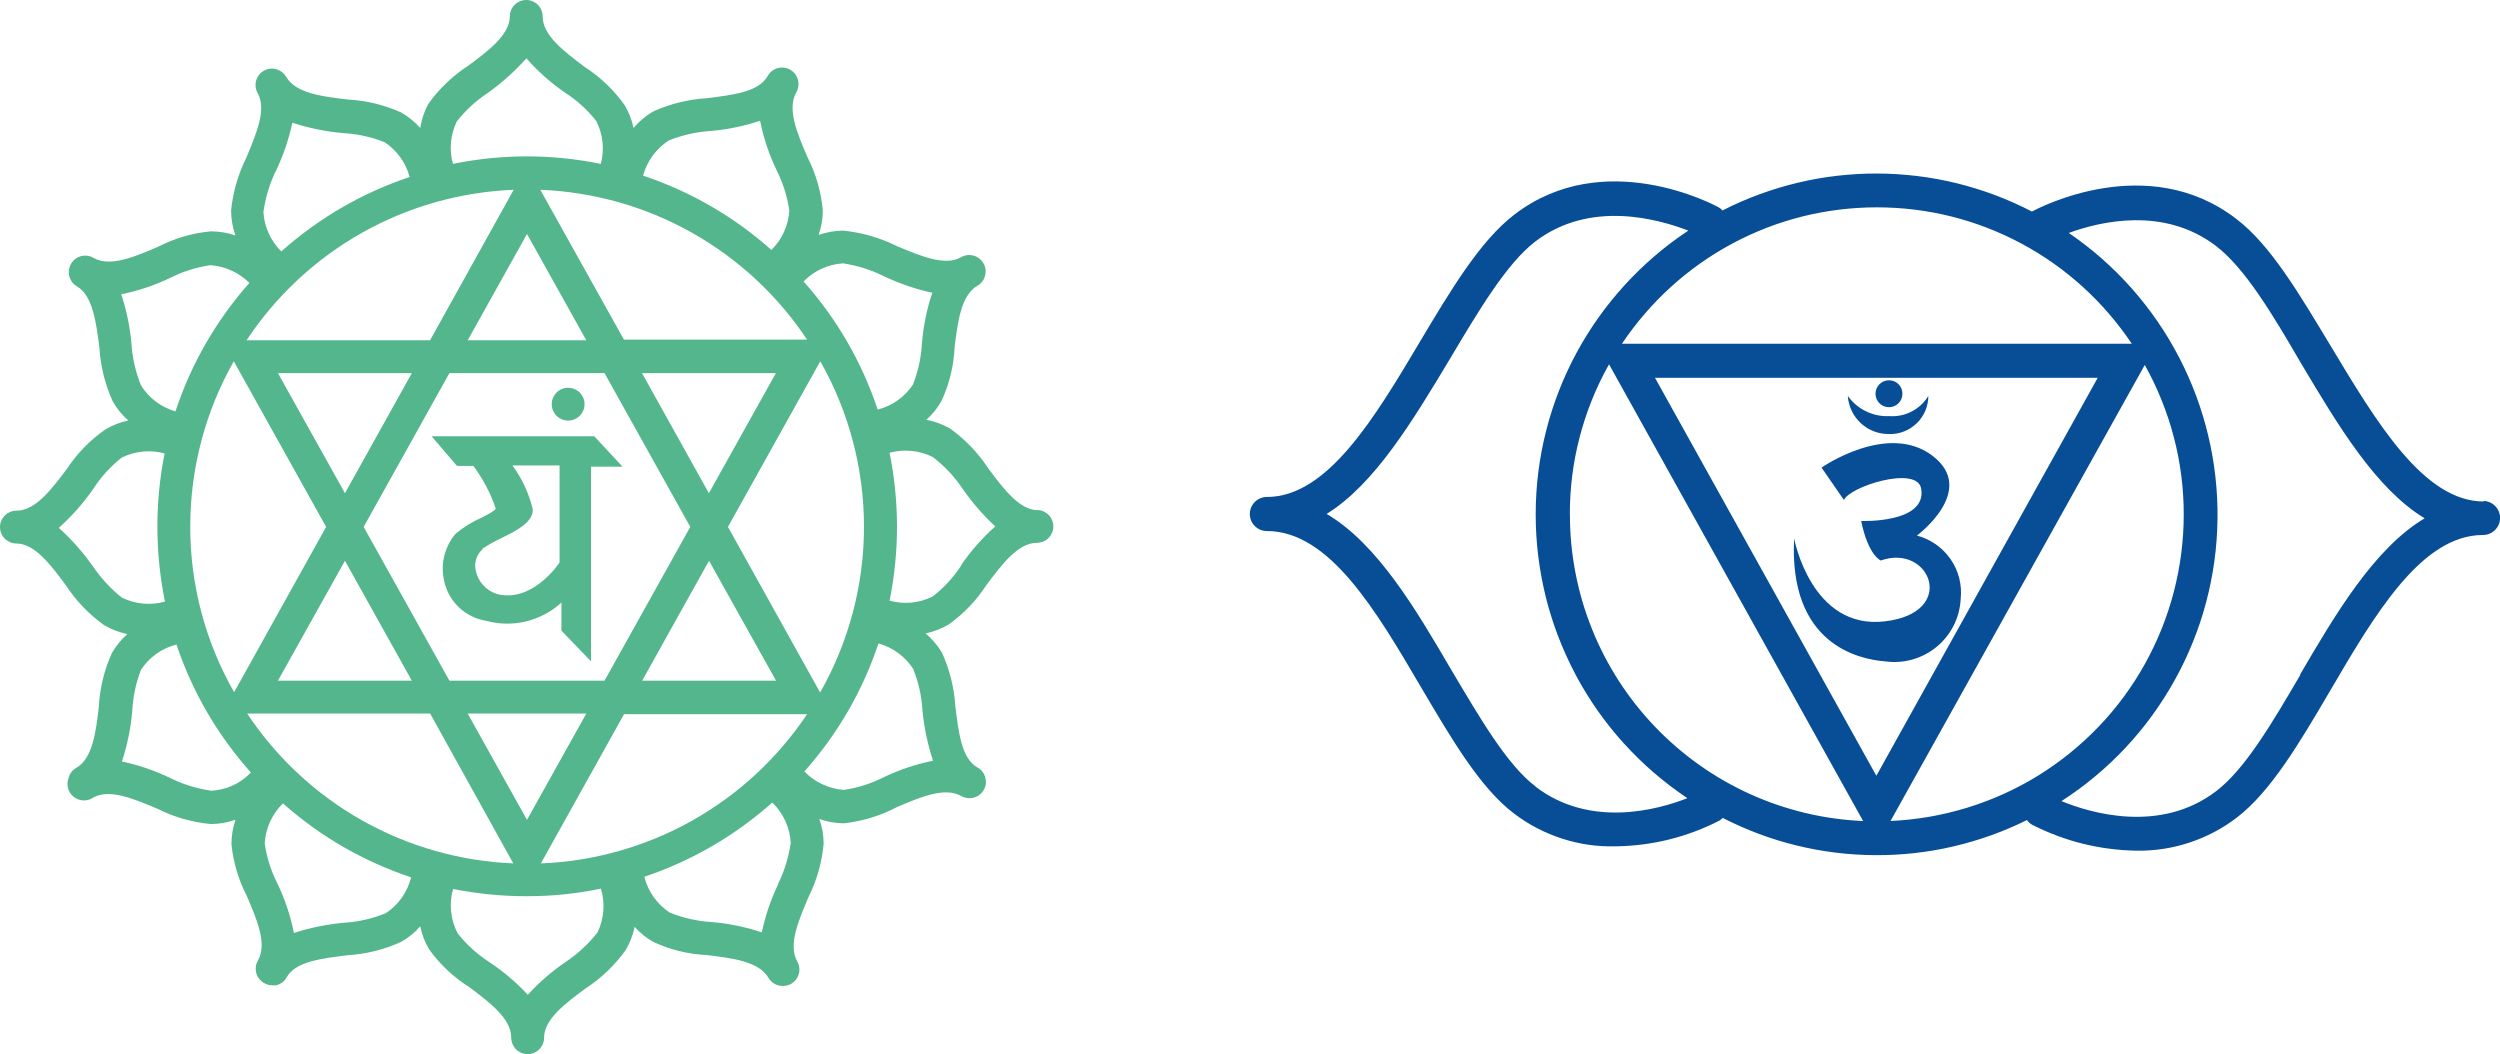 <svg viewBox="0 0 525.58 221.64" xmlns="http://www.w3.org/2000/svg" data-sanitized-data-name="Layer 2" data-name="Layer 2" id="Layer_2">
  <defs>
    <style>
      .cls-1 {
        fill: #074e97;
      }

      .cls-2 {
        fill: #54b68d;
      }
    </style>
  </defs>
  <g data-sanitized-data-name="Layer 1" data-name="Layer 1" id="Layer_1-2">
    <path d="m399.95,82.75c0,.38-.06.74-.2,1.09-.14.35-.34.66-.61.93-.26.27-.57.48-.92.62-.35.15-.71.22-1.09.22-.38,0-.74-.07-1.09-.21-.35-.14-.66-.35-.92-.62-.27-.27-.47-.57-.62-.92-.14-.35-.21-.71-.21-1.09,0-.38.08-.74.22-1.09.15-.35.35-.65.62-.92.27-.26.58-.47.93-.61s.71-.21,1.09-.2c.37,0,.73.07,1.07.21.34.14.64.34.91.61s.46.56.61.91c.14.34.21.7.21,1.07Zm-11.49.47c.49.69,1.05,1.31,1.7,1.86.64.55,1.35,1.01,2.11,1.38.76.37,1.55.64,2.38.82.83.17,1.67.24,2.51.2.82.06,1.63,0,2.43-.15.8-.16,1.57-.43,2.29-.81.73-.38,1.39-.84,1.99-1.4.6-.56,1.11-1.19,1.53-1.89,0,.54-.05,1.07-.16,1.59-.11.53-.26,1.03-.47,1.53-.21.49-.46.96-.77,1.4-.3.44-.64.85-1.03,1.22-.38.37-.8.71-1.25,1-.45.29-.93.53-1.42.73-.5.2-1.01.34-1.54.43-.53.09-1.06.13-1.59.12-.55,0-1.09-.04-1.62-.13-.54-.1-1.06-.24-1.57-.43-.51-.19-1-.44-1.46-.72-.46-.29-.9-.62-1.3-.99-.4-.37-.76-.77-1.09-1.21-.32-.44-.6-.9-.84-1.4-.24-.49-.42-1-.56-1.53-.14-.53-.23-1.06-.26-1.61Zm-5.51,15.08s13.93-9.71,23.38-2.44c9.45,7.27-3.33,16.73-3.33,16.73.71.19,1.4.44,2.07.75.67.31,1.3.68,1.91,1.1.6.42,1.16.9,1.68,1.42.52.52.99,1.09,1.41,1.69.42.61.78,1.24,1.09,1.92.31.67.55,1.36.73,2.08s.3,1.44.35,2.17c.05.73.04,1.47-.04,2.2-.05.97-.2,1.92-.44,2.85-.25.94-.58,1.84-1.02,2.7-.43.87-.95,1.68-1.55,2.43-.6.76-1.27,1.45-2.02,2.06-.74.62-1.54,1.15-2.4,1.6-.85.45-1.75.81-2.68,1.08-.93.27-1.88.43-2.84.5-.96.07-1.93.04-2.88-.09-5.62-.43-20.34-3.58-19.19-25.86,0,0,3.58,19.27,19.08,17.44,15.5-1.83,9.45-16.48-.86-12.79,0,0-2.65-1.04-4.12-8.31,0,0,13.93.54,12.6-6.84-.9-4.91-15.14-.36-16.22,2.44l-4.73-6.84Zm100.67,43.55c-5.98,10.21-11.64,19.84-17.69,24.46-11.85,9.06-26.64,4.55-32.54,2.11,1.24-.8,2.45-1.63,3.63-2.5,1.19-.87,2.34-1.78,3.47-2.72s2.23-1.92,3.3-2.93c1.07-1.01,2.11-2.05,3.11-3.13,1-1.07,1.98-2.18,2.91-3.31.94-1.13,1.84-2.3,2.7-3.49.87-1.19,1.69-2.4,2.48-3.65.79-1.24,1.54-2.5,2.25-3.79.71-1.29,1.39-2.59,2.02-3.92.63-1.33,1.22-2.67,1.77-4.04.55-1.36,1.06-2.75,1.52-4.14.46-1.4.89-2.8,1.26-4.23.38-1.42.71-2.85,1-4.3.29-1.44.53-2.89.73-4.35.2-1.46.35-2.92.46-4.39.11-1.47.17-2.94.19-4.41.02-1.47,0-2.94-.08-4.41-.07-1.47-.19-2.94-.35-4.4-.16-1.46-.37-2.92-.62-4.37-.25-1.45-.55-2.89-.89-4.32-.34-1.43-.72-2.85-1.15-4.26-.43-1.41-.9-2.8-1.41-4.18-.51-1.38-1.07-2.74-1.67-4.09-.6-1.34-1.23-2.67-1.91-3.97-.68-1.31-1.4-2.59-2.15-3.85-.76-1.26-1.55-2.5-2.39-3.71-.83-1.21-1.7-2.4-2.61-3.56-.91-1.16-1.85-2.29-2.82-3.39-.98-1.1-1.99-2.17-3.03-3.21-1.04-1.04-2.12-2.04-3.22-3.02-1.1-.97-2.24-1.91-3.4-2.81-1.16-.9-2.35-1.77-3.57-2.6,6.69-2.44,20.01-5.59,30.93,2.72,6.09,4.66,11.89,14.33,17.9,24.68,7.77,13.04,15.72,26.4,25.99,32.59-10.63,6.34-18.8,20.24-26.21,32.88l.04-.04Zm-160.75,23.53c-6.05-4.58-11.67-14.33-17.69-24.43-7.41-12.68-15.54-26.58-26.28-32.91,10.06-6.2,18.15-19.63,25.92-32.59,6.12-10.28,11.92-20.02,17.9-24.64,11.56-8.85,25.88-4.76,32.22-2.33-1.23.81-2.42,1.66-3.6,2.54-1.17.88-2.32,1.8-3.43,2.76-1.12.96-2.2,1.94-3.26,2.97-1.06,1.02-2.08,2.08-3.07,3.16-.99,1.09-1.95,2.2-2.87,3.34-.92,1.14-1.81,2.32-2.66,3.51-.85,1.2-1.66,2.42-2.44,3.67s-1.51,2.52-2.21,3.81c-.7,1.29-1.35,2.61-1.97,3.94-.62,1.33-1.19,2.69-1.72,4.06-.53,1.37-1.02,2.75-1.47,4.15-.45,1.4-.85,2.81-1.21,4.24-.36,1.42-.68,2.86-.95,4.3-.27,1.44-.5,2.9-.68,4.35-.18,1.46-.32,2.92-.41,4.39-.09,1.47-.14,2.93-.14,4.4,0,1.47.04,2.94.13,4.41.09,1.47.22,2.93.4,4.39.18,1.46.4,2.91.67,4.36.27,1.45.58,2.88.93,4.31.36,1.43.75,2.84,1.2,4.24.44,1.4.93,2.79,1.46,4.16.53,1.37,1.1,2.73,1.71,4.06.61,1.34,1.26,2.65,1.95,3.95.69,1.3,1.42,2.57,2.19,3.82.77,1.25,1.58,2.48,2.42,3.68.85,1.2,1.73,2.38,2.65,3.52.92,1.15,1.87,2.27,2.86,3.35.99,1.09,2.01,2.15,3.06,3.17,1.05,1.03,2.13,2.02,3.25,2.98,1.11.96,2.25,1.88,3.42,2.77,1.17.89,2.37,1.74,3.59,2.56-6.3,2.47-20.44,6.34-31.9-2.4l.04-.04Zm25.06-85.96h93.08l-46.54,83.67-46.54-83.67Zm-17.9,28.65c0-5.51.69-10.94,2.09-16.27,1.4-5.33,3.44-10.4,6.15-15.21l53.42,96.02c-2.05-.09-4.09-.28-6.12-.56-2.03-.28-4.05-.66-6.04-1.14-2-.48-3.96-1.05-5.91-1.71-1.94-.66-3.85-1.42-5.72-2.27-1.87-.85-3.69-1.78-5.47-2.8-1.78-1.02-3.51-2.12-5.18-3.31-1.67-1.19-3.29-2.45-4.84-3.79-1.55-1.34-3.04-2.75-4.46-4.23-1.42-1.48-2.76-3.03-4.04-4.64-1.27-1.61-2.46-3.28-3.58-5-1.11-1.73-2.14-3.5-3.08-5.32-.94-1.82-1.8-3.69-2.56-5.59-.76-1.9-1.44-3.84-2.02-5.81-.58-1.97-1.06-3.96-1.45-5.98-.39-2.02-.68-4.04-.88-6.09-.2-2.04-.29-4.09-.29-6.14v-.14Zm67.45,64.47l53.42-95.81c.67,1.19,1.3,2.41,1.89,3.64.59,1.23,1.14,2.49,1.65,3.76.51,1.27.98,2.55,1.41,3.85.43,1.3.82,2.61,1.16,3.93.35,1.32.65,2.66.91,4,.26,1.34.48,2.69.65,4.05.17,1.36.31,2.72.39,4.08.09,1.37.13,2.73.13,4.1,0,1.37-.04,2.74-.13,4.1-.09,1.37-.22,2.73-.39,4.08-.17,1.36-.39,2.71-.65,4.05-.26,1.34-.56,2.68-.9,4-.34,1.32-.73,2.64-1.16,3.94-.43,1.3-.89,2.59-1.4,3.86-.51,1.27-1.06,2.52-1.65,3.76-.59,1.24-1.22,2.45-1.88,3.65-.67,1.2-1.37,2.37-2.11,3.52-.74,1.15-1.52,2.28-2.33,3.38-.81,1.1-1.66,2.18-2.54,3.22-.88,1.05-1.79,2.07-2.74,3.05-.95.99-1.92,1.95-2.93,2.87-1.01.93-2.04,1.82-3.1,2.68-1.06.86-2.15,1.69-3.27,2.48-1.12.79-2.26,1.55-3.42,2.27-1.16.72-2.35,1.4-3.56,2.04-1.21.64-2.43,1.25-3.68,1.81-1.25.57-2.51,1.09-3.79,1.57-1.28.48-2.57.93-3.88,1.33-1.31.4-2.63.76-3.96,1.08-1.33.32-2.67.59-4.02.83-1.35.23-2.7.42-4.06.57-1.36.15-2.72.25-4.09.31v-.07Zm50.7-100.28h-107.19c.73-1.1,1.5-2.17,2.3-3.22.8-1.05,1.63-2.08,2.49-3.07.86-1,1.75-1.97,2.67-2.92.92-.94,1.87-1.86,2.85-2.75.98-.89,1.98-1.74,3.01-2.57,1.03-.82,2.08-1.62,3.16-2.38,1.08-.76,2.18-1.49,3.3-2.18,1.12-.69,2.27-1.35,3.43-1.97,1.16-.62,2.34-1.21,3.54-1.76,1.2-.55,2.41-1.06,3.64-1.54,1.23-.48,2.47-.91,3.73-1.31,1.26-.4,2.53-.76,3.81-1.08,1.28-.32,2.57-.6,3.86-.84,1.3-.24,2.6-.44,3.91-.6,1.31-.16,2.62-.28,3.94-.36,1.32-.08,2.63-.12,3.95-.12s2.64.04,3.95.12c1.32.08,2.63.2,3.94.36,1.31.16,2.61.36,3.91.6,1.3.24,2.58.52,3.86.84,1.28.32,2.55.68,3.81,1.08,1.26.4,2.5.84,3.73,1.31,1.23.48,2.45.99,3.64,1.54,1.2.55,2.38,1.14,3.54,1.76,1.16.62,2.31,1.28,3.43,1.97,1.12.69,2.22,1.42,3.3,2.18,1.08.76,2.13,1.55,3.16,2.38,1.03.82,2.03,1.68,3.01,2.57.98.89,1.93,1.8,2.85,2.75.92.94,1.81,1.92,2.67,2.92.86,1,1.69,2.02,2.49,3.07.8,1.05,1.56,2.12,2.3,3.22Zm74,33.17c-12.64,0-22.52-16.62-32.22-32.74-6.48-10.74-12.6-21.2-19.83-26.68-18.62-14.33-41.39-2.36-42.96-1.54-2.5-1.3-5.07-2.44-7.71-3.44-2.64-.99-5.33-1.82-8.06-2.5-2.74-.67-5.5-1.18-8.3-1.52-2.8-.34-5.61-.52-8.42-.53s-5.63.15-8.43.47c-2.8.32-5.57.81-8.31,1.47-2.74.65-5.43,1.47-8.08,2.44-2.64.97-5.22,2.1-7.73,3.38-.23-.25-.49-.47-.79-.64-.97-.54-24.13-12.93-42.96,1.5-7.16,5.48-13.32,15.76-19.83,26.68-9.56,16.08-19.48,32.7-32.22,32.7-.47,0-.93.09-1.37.27-.44.18-.83.44-1.16.78-.34.34-.59.72-.78,1.16-.18.44-.27.9-.27,1.37s.09.93.27,1.37c.18.44.44.83.78,1.16.34.34.72.59,1.16.78.44.18.9.27,1.37.27,13.14,0,22.95,16.69,32.44,32.88,6.34,10.74,12.35,21.06,19.51,26.5,3.06,2.33,6.42,4.08,10.08,5.27,3.66,1.19,7.41,1.73,11.26,1.64,7.73-.11,15.03-1.92,21.91-5.44.23-.16.45-.34.64-.54,2.46,1.26,4.99,2.38,7.58,3.35,2.59.97,5.23,1.78,7.92,2.44,2.69.66,5.41,1.16,8.15,1.5,2.75.34,5.5.52,8.27.54,2.77.02,5.53-.12,8.28-.42,2.75-.3,5.48-.76,8.17-1.39,2.7-.62,5.35-1.4,7.96-2.33,2.61-.93,5.15-2.01,7.63-3.24.29.42.66.75,1.11,1,6.89,3.49,14.19,5.3,21.91,5.44,3.8.06,7.51-.51,11.13-1.7,3.61-1.19,6.93-2.94,9.96-5.25,7.16-5.48,13.18-15.69,19.55-26.54,9.45-16.15,19.26-32.88,32.22-32.88.47,0,.93-.09,1.37-.27.44-.18.83-.44,1.16-.78.34-.34.59-.72.78-1.16.18-.44.27-.9.27-1.37,0-.47-.09-.93-.27-1.37-.18-.44-.44-.83-.78-1.16-.34-.34-.72-.59-1.16-.78-.44-.18-.9-.27-1.37-.27l.18.07Z" class="cls-1"></path>
    <path d="m122.89,84.97c0,.46-.09.9-.26,1.32-.18.42-.42.8-.75,1.12-.32.32-.7.57-1.12.75-.42.18-.86.26-1.32.26s-.9-.09-1.32-.26c-.42-.18-.8-.42-1.12-.75-.32-.32-.57-.7-.75-1.12-.18-.42-.26-.86-.26-1.32,0-.46.09-.9.26-1.32.18-.42.42-.8.75-1.12.32-.32.7-.57,1.12-.75s.86-.26,1.32-.26.9.09,1.32.26c.42.18.8.42,1.12.75.32.32.57.7.75,1.12.18.42.26.86.26,1.32Zm-21.45,30.36c1.28-.82,2.6-1.56,3.97-2.21,3.45-1.66,6.7-3.45,6.6-6.04-.81-3.36-2.23-6.44-4.28-9.22h9.91v20.38c-.79,1.21-5.39,7.32-11.47,6.91-.68-.02-1.35-.15-1.99-.38-.64-.23-1.23-.56-1.77-.98-.54-.42-1-.91-1.39-1.48-.38-.57-.67-1.18-.86-1.83-.15-.43-.24-.88-.26-1.34-.02-.46.03-.91.14-1.36.11-.45.29-.87.53-1.26.24-.39.53-.74.87-1.05v-.14Zm-10.71-23.62l5.35,6.25h3.45c2.03,2.74,3.59,5.72,4.7,8.95-.17.48-1.62,1.21-2.87,1.87-2.03.88-3.9,2.03-5.6,3.45-.61.72-1.11,1.51-1.53,2.35-.41.85-.71,1.73-.91,2.65-.19.92-.27,1.85-.23,2.79.04.94.19,1.86.45,2.77.27.99.68,1.91,1.22,2.78.54.87,1.19,1.64,1.95,2.33.76.68,1.6,1.24,2.53,1.69s1.89.74,2.9.91c1.38.38,2.78.58,4.21.61,1.43.02,2.84-.13,4.23-.47,1.39-.34,2.72-.84,3.98-1.51,1.26-.67,2.42-1.49,3.47-2.46v5.91l6.22,6.46v-40.93h6.63l-5.94-6.39h-34.23Zm111.39,27.11c-1.64,2.52-3.64,4.71-6.01,6.56-1.4.71-2.89,1.15-4.46,1.3-1.57.15-3.11.02-4.63-.4,2.08-10.36,2.08-20.72,0-31.09,1.52-.42,3.06-.55,4.63-.39,1.57.15,3.05.58,4.46,1.29,2.43,1.86,4.51,4.06,6.22,6.6,2.01,2.91,4.31,5.57,6.91,7.98-2.73,2.42-5.13,5.14-7.18,8.15h.07Zm-5.91,41.1c-3.6.72-7.05,1.87-10.36,3.45-2.67,1.36-5.49,2.26-8.46,2.69-1.57-.12-3.07-.51-4.5-1.18-1.43-.67-2.69-1.56-3.79-2.69,7.03-7.91,12.22-16.88,15.58-26.91,1.5.41,2.88,1.07,4.13,1.99,1.26.92,2.31,2.03,3.16,3.33,1.15,2.84,1.8,5.79,1.97,8.84.35,3.57,1.09,7.06,2.21,10.47h.07Zm-32.61,25.97c-1.55,3.24-2.7,6.61-3.45,10.12-3.47-1.16-7.03-1.88-10.67-2.18-3-.19-5.89-.85-8.67-1.97-1.33-.88-2.46-1.96-3.38-3.26-.92-1.3-1.58-2.72-1.97-4.27,10.02-3.39,18.99-8.6,26.91-15.61,1.15,1.12,2.06,2.41,2.73,3.87.67,1.46,1.05,2.99,1.14,4.59-.43,3.05-1.33,5.95-2.69,8.7h.07Zm-37.99,10.15c-1.9,2.41-4.12,4.47-6.67,6.18-2.93,1.99-5.59,4.3-7.98,6.91-2.44-2.63-5.16-4.93-8.15-6.91-2.53-1.64-4.73-3.64-6.6-6.01-.75-1.44-1.21-2.96-1.37-4.57-.17-1.61-.03-3.2.41-4.75,5.13,1.02,10.31,1.53,15.54,1.52,5.24.01,10.42-.52,15.54-1.59.46,1.53.63,3.09.51,4.68-.13,1.59-.54,3.11-1.23,4.54h0Zm-44.62-4.01c-2.84,1.15-5.79,1.8-8.84,1.97-3.53.34-6.99,1.05-10.36,2.14-.72-3.6-1.87-7.05-3.45-10.36-1.36-2.67-2.26-5.49-2.69-8.46.09-1.59.47-3.12,1.13-4.57.66-1.45,1.56-2.74,2.71-3.85,7.93,7.01,16.91,12.19,26.94,15.54-.39,1.57-1.05,3.01-1.98,4.32-.94,1.31-2.08,2.41-3.44,3.28h0Zm-36.61-25.8c-3.02-.44-5.9-1.33-8.63-2.69-3.24-1.55-6.61-2.7-10.12-3.45,1.14-3.47,1.87-7.03,2.18-10.67.15-2.96.76-5.83,1.83-8.6.86-1.32,1.94-2.45,3.23-3.36,1.29-.92,2.7-1.57,4.23-1.96,3.38,10.03,8.6,19,15.65,26.91-1.1,1.15-2.37,2.06-3.81,2.72-1.44.66-2.96,1.03-4.55,1.11Zm-24.94-47.28c-2.06-2.93-4.42-5.59-7.08-7.98,2.73-2.43,5.13-5.15,7.22-8.15,1.63-2.53,3.62-4.73,5.98-6.6,1.4-.7,2.88-1.12,4.44-1.28,1.56-.15,3.09-.03,4.61.38-1.02,5.07-1.52,10.2-1.52,15.37,0,5.32.53,10.58,1.59,15.78-1.52.43-3.07.57-4.64.42-1.57-.15-3.07-.58-4.48-1.29-2.37-1.91-4.41-4.13-6.11-6.67Zm5.94-57.06c3.6-.72,7.05-1.87,10.36-3.45,2.69-1.36,5.52-2.26,8.5-2.69,1.54.11,3.02.49,4.43,1.13,1.41.64,2.66,1.51,3.76,2.6-3.48,3.93-6.53,8.16-9.15,12.71-2.62,4.55-4.75,9.31-6.39,14.3-1.51-.44-2.89-1.13-4.14-2.07-1.25-.95-2.29-2.09-3.12-3.42-1.14-2.84-1.81-5.79-2-8.84-.33-3.56-1.05-7.04-2.18-10.43l-.07.17Zm32.64-25.97c1.53-3.24,2.68-6.62,3.45-10.12,3.47,1.14,7.03,1.87,10.67,2.18,3,.17,5.9.8,8.7,1.9,1.3.86,2.4,1.91,3.31,3.18.91,1.26,1.57,2.64,1.97,4.15-10.05,3.38-19.05,8.6-26.98,15.65-1.12-1.1-2-2.37-2.65-3.8-.65-1.43-1.02-2.93-1.11-4.49.42-3.08,1.32-6.02,2.69-8.81l-.07.17Zm37.99-10.36c1.89-2.4,4.11-4.44,6.67-6.11,2.92-2.11,5.58-4.5,7.98-7.18,2.43,2.74,5.14,5.14,8.15,7.22,2.52,1.63,4.71,3.62,6.56,5.98.7,1.39,1.13,2.86,1.3,4.4.16,1.55.04,3.07-.36,4.58-10.36-2.1-20.72-2.1-31.09,0-.41-1.48-.54-2.98-.41-4.51.14-1.53.54-2.98,1.2-4.37Zm44.59,3.97c2.84-1.14,5.79-1.81,8.84-2,3.54-.3,6.99-1.02,10.36-2.14.72,3.6,1.87,7.05,3.45,10.36,1.36,2.69,2.26,5.52,2.69,8.5-.09,1.57-.46,3.07-1.11,4.5-.65,1.43-1.53,2.69-2.66,3.79-3.92-3.49-8.15-6.55-12.69-9.18-4.54-2.63-9.3-4.77-14.28-6.43.41-1.52,1.08-2.92,2.01-4.2.93-1.27,2.06-2.34,3.38-3.2Zm36.65,25.84c3.02.45,5.9,1.36,8.63,2.73,3.24,1.53,6.62,2.68,10.12,3.45-1.16,3.47-1.89,7.03-2.18,10.67-.17,2.97-.79,5.83-1.87,8.6-.86,1.31-1.94,2.43-3.22,3.34-1.28.91-2.68,1.56-4.21,1.95-3.36-10.04-8.55-19.02-15.58-26.94,1.09-1.11,2.33-2,3.74-2.65,1.41-.65,2.89-1.04,4.44-1.15h.1Zm-4.87,90.15l-19.34-34.75,19.41-34.82c1.5,2.64,2.82,5.36,3.97,8.18,1.15,2.81,2.11,5.68,2.88,8.62.78,2.93,1.36,5.91,1.75,8.92.39,3.01.59,6.03.59,9.07,0,3.04-.2,6.06-.59,9.07-.39,3.01-.97,5.98-1.75,8.92-.78,2.93-1.74,5.81-2.88,8.62-1.15,2.81-2.47,5.54-3.97,8.18h-.07Zm-37.41-67.08h28.15l-14.09,25.25-14.06-25.25Zm-24.18-29.25l12.47,22.35h-24.94l12.47-22.35Zm-38.27,54.5l-14.09-25.25h28.15l-14.06,25.25Zm14.06,39.41h-28.15l14.09-25.21,14.06,25.21Zm11.74,6.91h24.94l-12.47,22.35-12.47-22.35Zm50.74-32.12l14.09,25.21h-28.15l14.06-25.21Zm-21.97,25.21h-32.61l-18.03-32.33,18.03-32.33h32.61l18.03,32.33-18.03,32.33Zm42.66-71.7h-38.58l-17.58-31.5c2.79.11,5.56.38,8.32.82,2.76.44,5.48,1.04,8.17,1.8,2.69.76,5.32,1.68,7.9,2.75,2.58,1.07,5.08,2.3,7.52,3.67,2.43,1.37,4.78,2.88,7.03,4.53,2.25,1.65,4.4,3.42,6.45,5.33,2.04,1.9,3.97,3.92,5.77,6.05,1.8,2.13,3.48,4.36,5.02,6.69v-.14Zm-61.76-31.5l-17.58,31.64h-38.58c1.54-2.33,3.21-4.56,5.02-6.69,1.8-2.13,3.73-4.15,5.77-6.05,2.04-1.9,4.19-3.68,6.45-5.33,2.25-1.65,4.6-3.16,7.03-4.53,2.43-1.37,4.94-2.59,7.52-3.67,2.58-1.07,5.21-1.99,7.9-2.75,2.69-.76,5.41-1.36,8.17-1.8,2.76-.44,5.53-.71,8.32-.82ZM40,110.7c0-6.09.77-12.08,2.32-17.97,1.55-5.89,3.83-11.48,6.83-16.78l19.41,34.82-19.34,34.75c-3.03-5.3-5.32-10.9-6.89-16.8-1.56-5.9-2.34-11.91-2.34-18.01Zm11.95,39.31h38.48l17.48,31.5c-2.78-.11-5.54-.39-8.29-.83-2.75-.44-5.46-1.04-8.13-1.8-2.67-.76-5.3-1.68-7.86-2.74-2.57-1.07-5.06-2.29-7.48-3.65-2.42-1.36-4.76-2.87-7-4.51-2.25-1.64-4.39-3.41-6.42-5.3-2.04-1.89-3.96-3.9-5.76-6.02-1.8-2.12-3.47-4.34-5.01-6.65Zm61.76,31.5l17.48-31.36h38.48c-1.54,2.31-3.22,4.52-5.02,6.63-1.8,2.11-3.72,4.11-5.76,6-2.04,1.89-4.18,3.65-6.43,5.28-2.25,1.63-4.58,3.13-7,4.49-2.42,1.36-4.92,2.57-7.48,3.63-2.57,1.06-5.18,1.97-7.86,2.73-2.67.76-5.38,1.35-8.12,1.79-2.74.44-5.5.71-8.28.82Zm104.45-74.26c-3.8,0-7.18-4.46-10.36-8.74-2.17-3.31-4.87-6.12-8.08-8.43-1.56-.88-3.22-1.49-4.97-1.83,1.3-1.16,2.37-2.49,3.21-4.01,1.64-3.58,2.55-7.33,2.73-11.26.66-5.35,1.35-10.91,4.8-12.92.86-.5,1.4-1.24,1.62-2.21.23-.97.07-1.87-.48-2.69-.24-.37-.55-.68-.91-.93-.36-.25-.76-.43-1.19-.53-.43-.1-.86-.12-1.3-.05-.44.07-.85.21-1.23.44-3.28,1.9-8.43-.24-13.44-2.35-3.55-1.76-7.29-2.84-11.23-3.25h-.21c-1.73.03-3.41.33-5.04.9.61-1.67.91-3.4.9-5.18-.37-3.95-1.45-7.69-3.25-11.23-2.14-4.97-4.32-10.12-2.31-13.57.46-.87.57-1.78.31-2.73-.2-.67-.56-1.22-1.09-1.67-.53-.45-1.14-.71-1.83-.79-.69-.08-1.34.04-1.96.35-.62.31-1.1.77-1.44,1.38-1.9,3.45-7.46,4.01-12.81,4.7-3.95.24-7.72,1.18-11.33,2.8-1.55.92-2.91,2.07-4.08,3.45-.36-1.7-.98-3.3-1.87-4.8-2.3-3.22-5.11-5.9-8.43-8.05-4.32-3.25-8.81-6.6-8.81-10.6,0-.46-.09-.9-.26-1.32-.18-.42-.42-.8-.75-1.12-.32-.32-.7-.57-1.12-.75-.42-.18-.86-.26-1.32-.26s-.9.09-1.32.26c-.42.18-.8.42-1.12.75-.32.32-.57.7-.75,1.12-.18.42-.26.86-.26,1.32,0,3.8-4.46,7.22-8.74,10.36-3.32,2.16-6.13,4.86-8.43,8.08-.83,1.58-1.38,3.25-1.66,5.01-1.16-1.3-2.5-2.38-4.01-3.25-3.58-1.61-7.34-2.52-11.26-2.73-5.35-.62-10.91-1.31-12.92-4.77-.2-.34-.45-.65-.75-.9-.3-.26-.64-.46-1.01-.6-.37-.14-.76-.22-1.15-.23s-.78.05-1.16.17c-.5.17-.93.43-1.31.79-.38.36-.65.79-.84,1.28-.18.48-.25.98-.21,1.49.04.51.19.99.45,1.44,1.9,3.45-.28,8.46-2.35,13.47-1.76,3.53-2.84,7.26-3.25,11.19.02,1.8.32,3.55.9,5.25-1.61-.55-3.27-.84-4.97-.86h-.21c-3.9.37-7.6,1.45-11.09,3.25-4.97,2.14-10.12,4.32-13.57,2.31-.45-.26-.93-.41-1.44-.45-.51-.04-1.01.03-1.49.21-.49.18-.92.46-1.28.84-.36.38-.63.81-.79,1.31-.13.38-.19.77-.18,1.17,0,.4.08.79.22,1.16.14.37.34.71.6,1.02.26.3.56.56.91.76,3.28,1.9,4.01,7.43,4.7,12.81.24,3.95,1.18,7.72,2.8,11.33.86,1.54,1.95,2.88,3.28,4.04-1.7.36-3.3.98-4.8,1.87-3.24,2.25-5.95,5.03-8.12,8.32-3.25,4.32-6.6,8.77-10.6,8.77-.46,0-.9.09-1.32.26-.42.18-.8.42-1.12.75-.32.32-.57.7-.75,1.12-.18.42-.26.86-.26,1.32s.09.9.26,1.32.42.8.75,1.12.7.57,1.12.75c.42.18.86.26,1.32.26,3.8,0,7.22,4.46,10.36,8.74,2.17,3.31,4.87,6.12,8.08,8.43,1.52.89,3.15,1.51,4.87,1.87-1.3,1.16-2.38,2.5-3.25,4.01-1.61,3.58-2.52,7.34-2.73,11.26-.62,5.35-1.31,10.91-4.77,12.88-.86.5-1.4,1.24-1.62,2.21-.12.34-.19.7-.2,1.06s.04.72.14,1.07c.1.35.26.68.46.98.21.3.46.56.75.79.29.22.61.4.95.52.34.12.7.19,1.07.2.37,0,.72-.04,1.07-.14.35-.1.68-.26.98-.47,3.45-1.9,8.46.24,13.47,2.35,3.53,1.77,7.26,2.84,11.19,3.21h.21c1.73-.02,3.41-.32,5.04-.9-.58,1.68-.87,3.41-.86,5.18.39,3.83,1.48,7.46,3.25,10.88,2.11,4.97,4.32,10.09,2.31,13.54-.22.38-.37.79-.43,1.23-.06.44-.04.87.06,1.3.1.43.28.83.54,1.19.26.36.57.66.94.9.57.39,1.21.58,1.9.59.26.03.53.03.79,0,.97-.22,1.71-.76,2.21-1.62,1.9-3.45,7.46-4.01,12.81-4.7,3.95-.24,7.73-1.18,11.33-2.83,1.51-.86,2.83-1.94,3.97-3.25.36,1.71.98,3.33,1.87,4.84,2.32,3.21,5.15,5.87,8.5,7.98,4.32,3.25,8.77,6.6,8.77,10.6,0,.46.09.9.26,1.32.18.42.42.8.75,1.12.32.32.7.57,1.12.75.42.18.86.26,1.32.26.46,0,.9-.09,1.32-.26.42-.18.8-.42,1.12-.75.32-.32.57-.7.75-1.12.18-.42.26-.86.26-1.32,0-3.83,4.42-7.22,8.74-10.36,3.31-2.17,6.12-4.87,8.43-8.08.89-1.52,1.51-3.15,1.87-4.87,1.16,1.3,2.49,2.37,4.01,3.21,3.58,1.64,7.33,2.55,11.26,2.73,5.35.66,10.91,1.35,12.88,4.8.31.53.74.95,1.28,1.25.54.3,1.11.45,1.73.44.38.01.75-.05,1.11-.17.49-.16.92-.42,1.3-.78.37-.36.66-.78.84-1.26.19-.49.26-.99.22-1.51-.04-.52-.19-1.01-.46-1.46-1.9-3.45.24-8.46,2.35-13.44,1.77-3.54,2.84-7.28,3.21-11.23.01-1.8-.29-3.55-.9-5.25,1.61.57,3.27.87,4.97.9h.21c3.91-.43,7.61-1.56,11.09-3.38,4.97-2.14,10.12-4.32,13.57-2.35.38.22.79.36,1.22.42.43.06.86.05,1.29-.05.43-.1.82-.27,1.18-.52.36-.25.66-.56.91-.92.55-.83.71-1.73.48-2.69-.22-.97-.76-1.71-1.62-2.21-3.45-1.9-4.01-7.46-4.7-12.81-.24-3.95-1.18-7.72-2.8-11.33-.93-1.55-2.08-2.91-3.45-4.08,1.71-.36,3.33-.98,4.84-1.87,3.19-2.28,5.85-5.07,7.98-8.36,3.25-4.32,6.6-8.81,10.57-8.81.46,0,.9-.09,1.32-.26.42-.18.8-.42,1.12-.75.32-.32.57-.7.75-1.12.18-.42.26-.86.26-1.32,0-.46-.09-.9-.26-1.32-.18-.42-.42-.8-.75-1.12-.32-.32-.7-.57-1.12-.75-.42-.18-.86-.26-1.32-.26h.17Z" class="cls-2"></path>
  </g>
</svg>